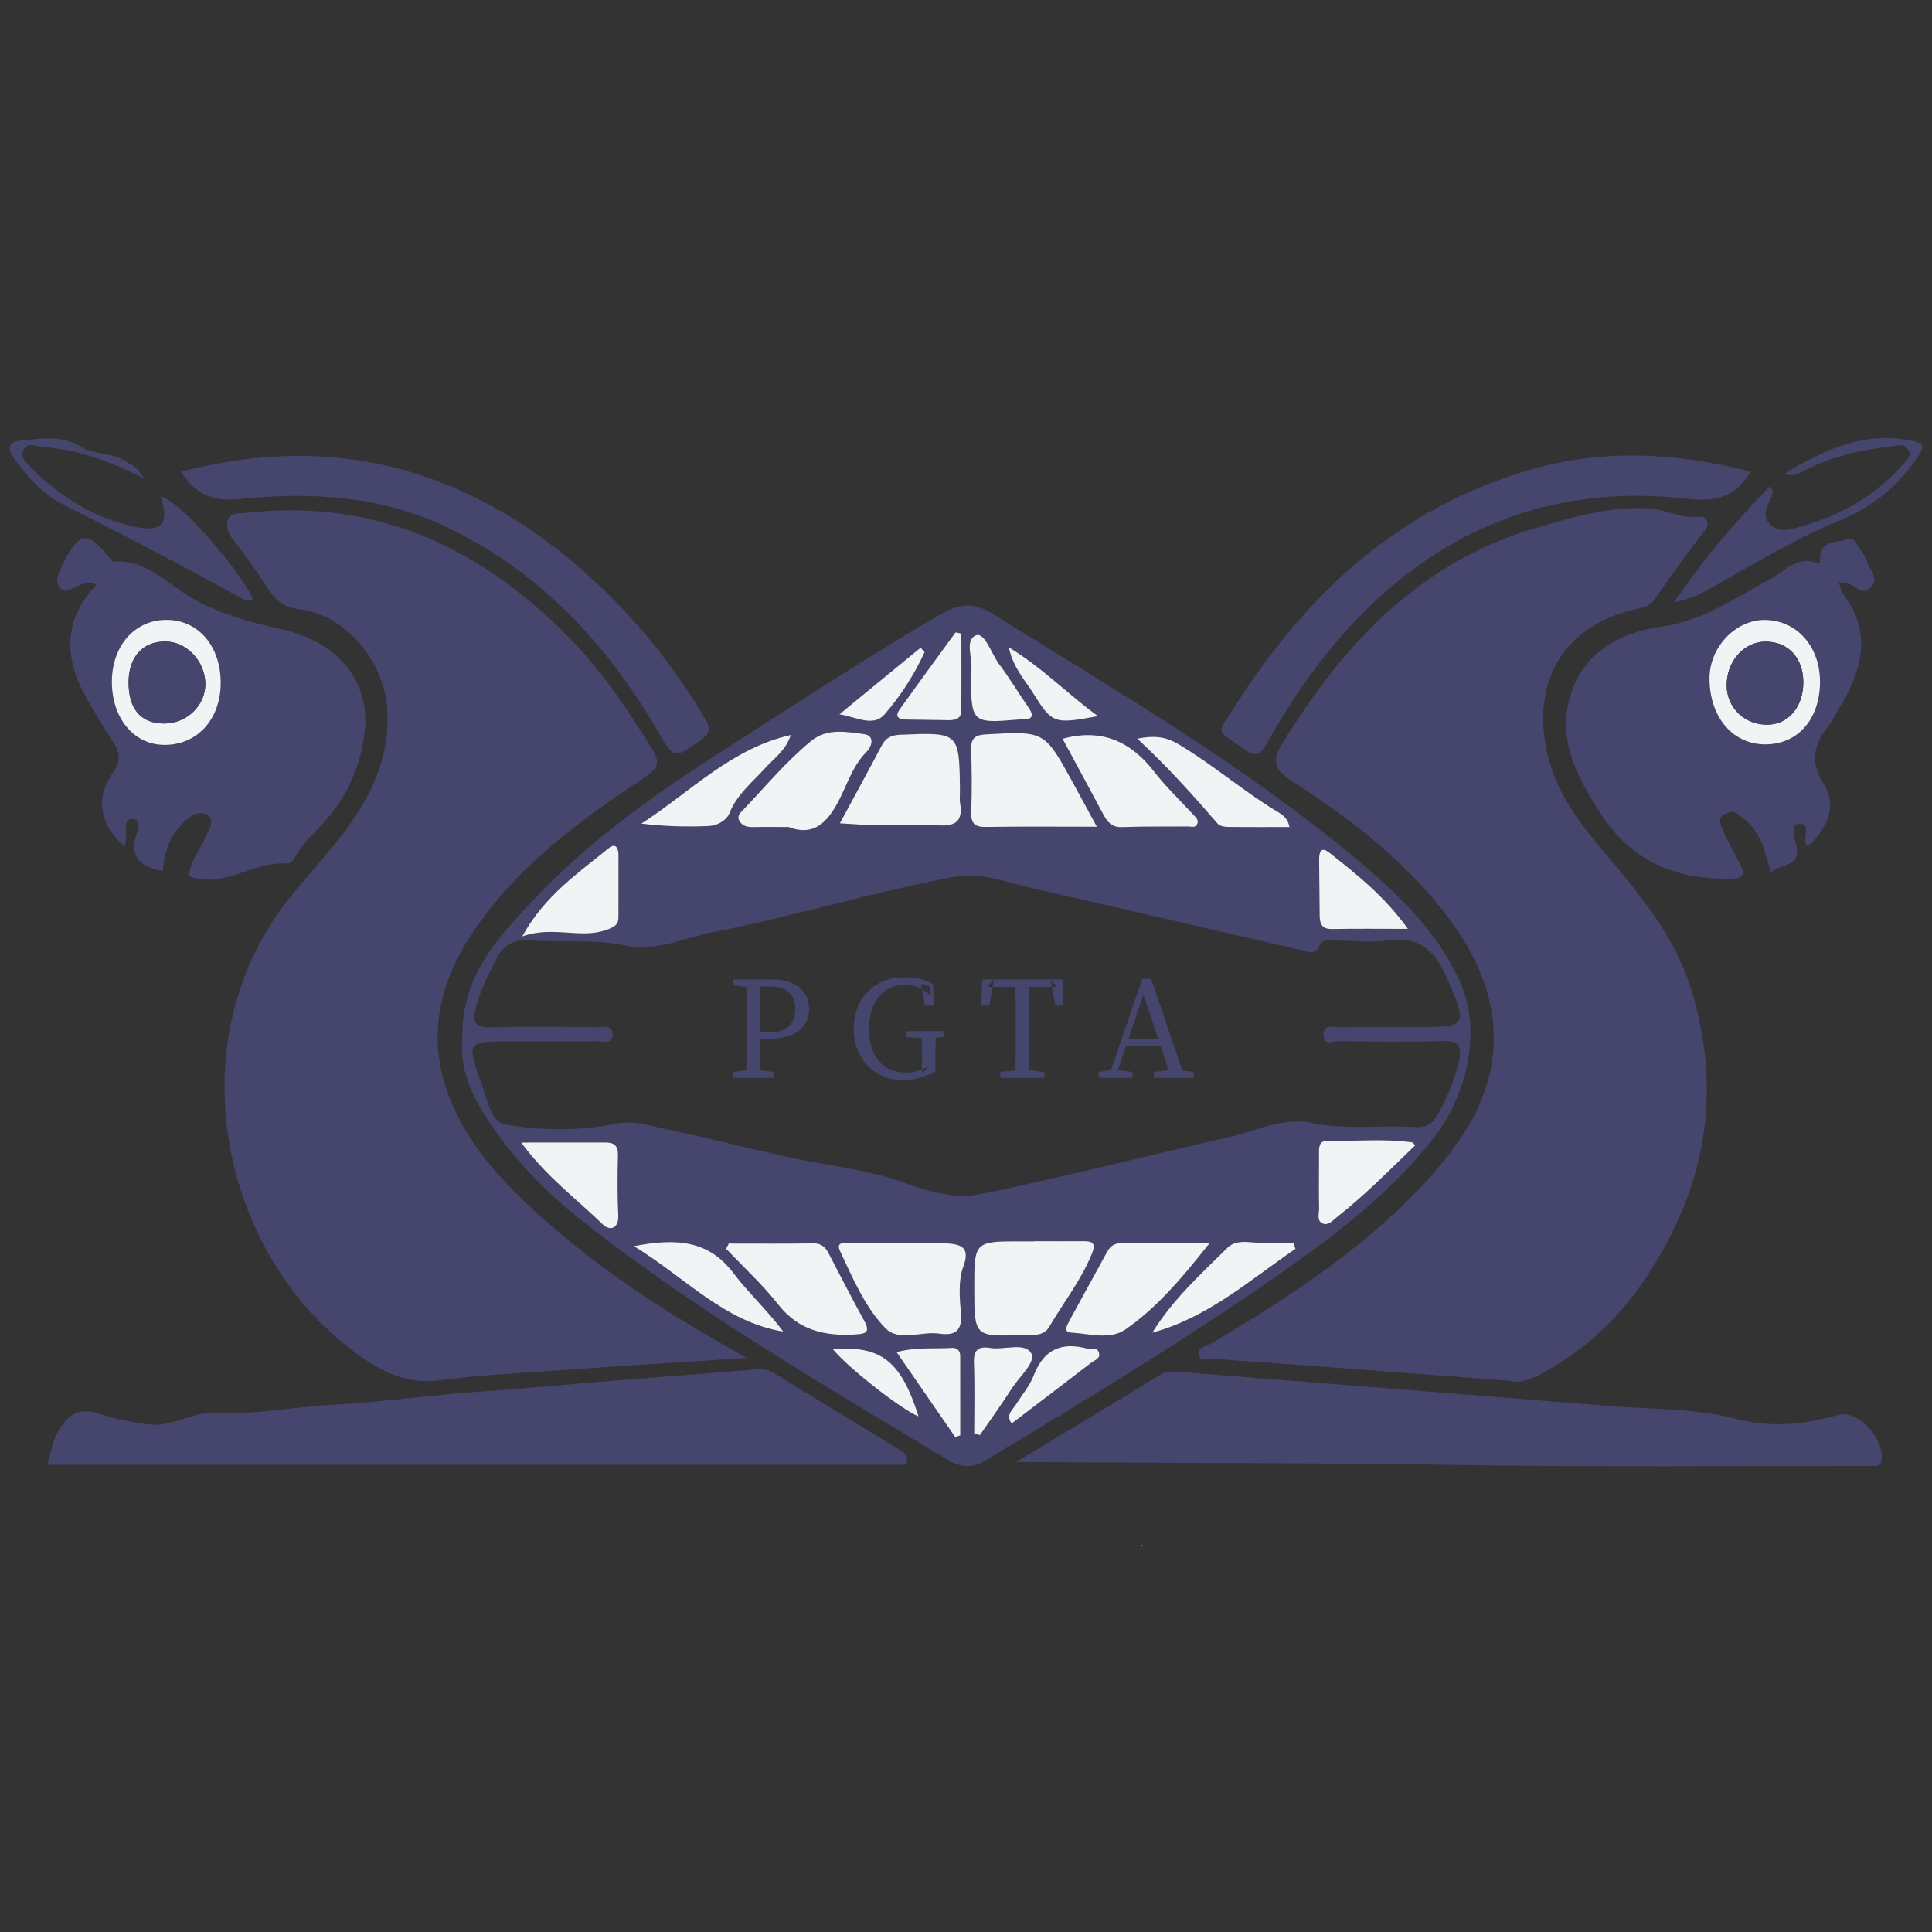 <?xml version="1.0" encoding="UTF-8"?>
<!DOCTYPE svg PUBLIC "-//W3C//DTD SVG 1.0//EN" "http://www.w3.org/TR/2001/REC-SVG-20010904/DTD/svg10.dtd">
<!-- Creator: CorelDRAW 2019 (64-Bit) -->
<svg xmlns="http://www.w3.org/2000/svg" xml:space="preserve" width="4.167in" height="4.167in" version="1.0" style="shape-rendering:geometricPrecision; text-rendering:geometricPrecision; image-rendering:optimizeQuality; fill-rule:evenodd; clip-rule:evenodd"
viewBox="0 0 4166.66 4166.66"
 xmlns:xlink="http://www.w3.org/1999/xlink">
 <rect x="0" y="0" width="4166.66" height="4166.66" fill="#333333" stroke="none"/>
 <defs>
  <style type="text/css">
   <![CDATA[
    .fil1 {fill:#EA454A}
    .fil2 {fill:#F1F3F4}
    .fil0 {fill:#46456E}
   ]]>
  </style>
 </defs>
 <g id="Layer_x0020_1">
  <g id="پرشین_x0020_گلف.eps">
   <path class="fil0" d="M3255.3 2977.83c-164.42,-12.37 -315.96,-23.88 -467.51,-35.17 -55.15,-4.13 -110.41,-7.25 -165.51,-12.08 -12.61,-1.13 -31.87,7.94 -36.83,-7.48 -5.68,-17.71 15.81,-18.89 26.59,-25.34 124.09,-74.35 246.27,-151.37 356.19,-246.25 61.85,-53.38 119.28,-111.07 167.96,-176.75 117.3,-158.28 113.94,-326.71 -10.93,-493.3 -90.56,-120.79 -207.67,-212.54 -333.52,-293.24 -35.09,-22.5 -54.36,-38.51 -26.98,-83.39 132.07,-216.43 299.19,-394.07 548.93,-466.63 75.8,-22.02 155.96,-46.69 239.95,-41.96 39.49,2.22 74.85,24.24 115.63,17.64 6.51,-1.06 21.61,12.48 7.44,30.49 -37.93,48.19 -73.32,98.42 -108.75,148.53 -7.98,11.29 -17.78,15.93 -30.21,18.44 -160.65,32.27 -237.06,153.19 -200.75,313.81 17.24,76.2 59.98,137.13 108.31,195.22 81.7,98.2 167.23,193.91 204.28,320.38 59.81,204.17 33.89,394.49 -76.89,578.69 -57.45,95.52 -127.69,171.59 -221.51,227.83 -32.87,19.7 -67.28,38.94 -95.89,30.57l0 0z"/>
   <path class="fil0" d="M1610.32 2928.42c-163.41,10.83 -313.33,20.4 -463.19,30.87 -65.85,4.6 -131.96,8.28 -197.27,17.37 -81.16,11.27 -143.17,-27.13 -201.18,-72.98 -276.44,-218.53 -365.76,-664.57 -124.16,-967.37 36,-45.12 75.65,-86.86 110.78,-132.5 62.31,-80.96 106.7,-167.17 99.89,-274.49 -6.49,-102.14 -89.38,-204.77 -191.12,-215.67 -36.39,-3.91 -53.73,-25.08 -67.43,-46.45 -23.24,-36.22 -48.72,-70.52 -74.73,-104.5 -10.35,-13.54 -15.25,-27.8 -10.12,-42.39 5.58,-15.84 22.49,-12.56 36.08,-14.12 290.91,-33.22 522.51,80.78 717.26,287.65 63.65,67.61 113.49,144.81 162.33,223.06 16.82,26.94 11.04,40.63 -15.07,58.08 -118.98,79.46 -235.63,162.11 -327.28,274.51 -100.8,123.63 -157.23,258.81 -95.82,417.5 38.37,99.12 109.51,177.02 187.35,248.04 133.53,121.86 284.17,219.37 453.7,313.39l0 0z"/>
   <path class="fil0" d="M997.25 2242.98c-4.07,-135.06 74.96,-219.25 153.06,-302.13 122.53,-129.99 268,-232.49 417.55,-327.79 152.93,-97.43 304.13,-197.78 461.3,-288.64 41.08,-23.75 72.57,-25.22 113.56,0.42 266.78,166.8 539.55,324.75 781.87,527.55 88.59,74.14 172.75,152.86 222.52,261.27 52.63,114.61 13.47,255.65 -60.47,347.56 -80.02,99.58 -176.97,179.37 -279.65,252.87 -219.42,157.04 -450.44,296.03 -681.13,435.52 -28.28,17.11 -53.02,16 -81.24,-0.96 -268.91,-161.55 -540.17,-319.72 -787.31,-514.3 -82.34,-64.82 -155.51,-140.01 -212.15,-229.85 -33.03,-52.37 -53.51,-107.31 -47.89,-161.53l0 0zm175.36 2.84c-23.13,0 -46.24,0 -69.37,0 -97.28,-0.06 -97.7,0.08 -63.64,94.49 11.42,31.64 19.04,79.12 49.55,84.56 78.39,13.96 160.76,14.56 238.35,-1.17 22.33,-4.5 41.82,-3.02 58.81,0.47 104.83,21.54 208.66,47.8 313.11,71.2 83.77,18.75 170.43,26.3 251.28,55.74 55.18,20.09 112.15,35.24 167.48,23.71 176.54,-36.81 351.44,-81.37 527.41,-121.04 60.57,-13.65 120.03,-45.36 183.23,-32.03 74.82,15.77 149.35,3.92 223.77,9.11 23.39,1.62 37.14,-7.96 48.09,-27.33 20.59,-36.43 36.18,-74.58 45.73,-115.34 7.15,-30.43 0.09,-44.4 -35.5,-43.18 -73.9,2.51 -147.96,1.37 -221.94,0.19 -12.15,-0.19 -35.74,11.99 -34.6,-14.63 1.01,-23.24 23.25,-14.96 36.62,-15.2 55.47,-1.03 110.98,-0.46 166.48,-0.34 106.12,0.22 107.8,-3.34 64.99,-101.78 -24.81,-57.08 -57.22,-96.1 -128.4,-85.09 -36.08,5.6 -73.81,0.39 -110.8,0.54 -13.43,0.06 -31.07,-4.84 -37.58,10.24 -9.63,22.34 -26.09,13.11 -38.72,10.24 -192.41,-43.82 -384.41,-89.31 -576.91,-132.67 -57.68,-12.98 -113.76,-36.41 -175.78,-24.78 -174.2,32.68 -343.87,84.8 -517.64,118.96 -61.26,12.06 -122.8,41.84 -184.43,28.97 -71.69,-14.98 -142.5,-6.48 -213.48,-11.56 -29.66,-2.13 -53.59,11.05 -65.16,34.13 -17.7,35.34 -36.84,70.33 -47.14,109.66 -8.69,33.17 -2.93,44.62 32.81,43.68 75.48,-1.93 151.06,-0.86 226.57,-0.37 14.06,0.09 35.77,-6.16 35.31,17.33 -0.41,21.46 -21.05,12.44 -32.9,12.79 -38.51,1.14 -77.06,0.43 -115.61,0.5l0 0zm1192.99 -462.82c-20.25,-37.25 -36.14,-66.69 -52.21,-96.02 -60.86,-111.05 -60.85,-110.37 -187.35,-103.16 -24.08,1.37 -32.34,9.27 -31.61,32.91 1.4,44.66 1.78,89.44 0.26,134.08 -0.77,23.63 5.96,33.02 30.87,32.63 76.99,-1.2 153.99,-0.44 240.05,-0.44l0 0zm-426.96 897.7c0,-0.07 0,-0.14 0,-0.19 -35.45,0 -70.91,-0.39 -106.34,0.24 -10.78,0.17 -30.46,-3.45 -20.51,17.67 27.53,58.41 53,120.06 97.83,166.12 28.85,29.63 76.91,6.11 115.85,11.65 35.05,4.97 50.02,-6.14 46.87,-44.34 -2.74,-33.4 -5.94,-70.41 5.32,-100.48 16.74,-44.7 -9.41,-47.76 -37.34,-50.01 -33.69,-2.73 -67.78,-0.65 -101.69,-0.65zm292.82 -3.8c0,0.09 -0,0.19 -0,0.29 -9.22,0 -18.44,0.03 -27.66,0 -102.85,-0.25 -102.85,-0.25 -102.64,102.82 0.22,102.37 0.25,102.97 102.89,98.96 20.31,-0.79 45.62,4.96 58.77,-17.43 30.72,-52.24 68.52,-100.22 91.79,-157.07 8.76,-21.41 4.02,-27.76 -17.2,-27.63 -35.32,0.2 -70.66,0.06 -105.96,0.06l0 0zm-420.16 -901.3c31.5,1.75 54.22,3.9 76.96,4.09 44.62,0.39 89.41,-2.87 133.78,0.24 37.64,2.64 55.28,-7.76 48.64,-47.51 -1.5,-8.98 -0.26,-18.43 -0.36,-27.65 -1.4,-125.93 -1.39,-125.4 -127.77,-120.24 -19.26,0.77 -31.7,5.73 -40.72,22.81 -28.61,54.17 -57.99,107.95 -90.53,168.27zm-239.61 906.31c-1.91,3.74 -3.82,7.5 -5.75,11.25 37.79,39.94 78.78,77.38 112.57,120.45 44.08,56.15 100.93,68.41 166.7,64.34 22.6,-1.4 32.02,-4.97 18.74,-29.1 -26.59,-48.24 -51.45,-97.43 -77.1,-146.21 -6.79,-12.89 -15.45,-21.3 -32.22,-21.06 -60.97,0.84 -121.97,0.33 -182.94,0.33l0 0zm1036.94 -0.8c-71.6,0 -129.81,0.42 -188.03,-0.26 -15.69,-0.18 -25.61,5.28 -33.02,18.98 -26.89,49.8 -54.63,99.15 -81.52,148.95 -4.64,8.61 -13.31,24.2 3.48,25.15 39.29,2.26 84.28,16.17 117.11,-6.41 69.01,-47.48 122.89,-112.01 181.99,-186.41l0 0zm-907.82 -897.55c65.05,25.39 94.8,-25.49 120.83,-83.48 12.46,-27.74 24.47,-55.69 46.67,-78.14 13.49,-13.63 18.11,-35.87 -5.46,-38.8 -37.95,-4.71 -79.06,-13.36 -113.58,14.93 -53.31,43.67 -97.28,96.63 -144.41,146.4 -6.75,7.15 -17.74,14.85 -9.44,27.35 6.49,9.79 16.57,12.19 28.1,11.89 21.48,-0.54 42.98,-0.15 77.27,-0.15zm590.74 -190.28c29.07,53.83 58.27,107.37 86.9,161.24 9.05,17.02 18.14,30.16 41.3,29.25 47.59,-1.85 95.3,-0.84 142.95,-1.35 6.88,-0.09 15.98,4 19.67,-5.98 3.3,-8.91 -3.89,-14.06 -8.83,-19.47 -27.92,-30.59 -58.44,-59.2 -83.61,-91.89 -50.7,-65.8 -113.66,-95.07 -198.37,-71.79zm-586.07 -8.14c-127.79,28.56 -216.72,122.85 -322.28,191.21 50.09,5.85 98.41,7.38 146.55,5.03 17.11,-0.83 37.26,-12.06 43.32,-27.34 16.06,-40.45 48.67,-66.07 76.15,-96.5 20.03,-22.17 45.97,-39.33 56.26,-72.39l0 0zm1346.43 885.11c-2.31,-2.48 -4.14,-6.23 -6.43,-6.57 -60.68,-8.54 -121.68,-2.08 -182.56,-3.26 -20.11,-0.39 -18.31,16.22 -18.29,30.22 0.06,38.35 -0.62,76.7 0.17,115.02 0.25,11.43 -5.89,27.57 8.08,33.16 12.28,4.92 22.07,-7.37 31.55,-14.81 59.78,-46.95 112.86,-101.16 167.48,-153.76l0 0zm-270.98 -686.59c-4.25,-22.45 -19.21,-28.75 -31.64,-36.43 -71.4,-44.08 -135.17,-99.14 -207.56,-142.13 -27.18,-16.13 -50.56,-19.36 -89.09,-12.17 66.27,61.64 120.49,122.21 173.66,183.74 4.15,4.79 13.87,6.6 21.05,6.71 43.97,0.58 87.94,0.29 133.58,0.29l0 -0zm-1654.63 235.81c67.87,-23.74 126.01,6.59 182.64,-14.44 14.81,-5.51 24.87,-9.65 24.85,-26.63 -0.09,-44.59 -0.06,-89.19 0.07,-133.78 0.04,-15.17 -5.92,-27.78 -20.97,-15.51 -65.96,53.81 -138.02,102.04 -186.59,190.36l0 0zm1667.46 673.88c-1.35,-4.32 -2.72,-8.62 -4.09,-12.94 -19.43,0 -38.94,-1.04 -58.28,0.25 -28.49,1.89 -62.28,-11.33 -84.37,10.48 -57.55,56.81 -117.93,111.51 -161.96,182.94 119.62,-32.3 210.19,-113.27 308.7,-180.72l0 -0zm-1669.83 -229.31c54.03,73.43 119.3,121.51 176.56,177.07 13.94,13.52 34.35,9.99 32.9,-20.56 -2.05,-42.9 -1.69,-85.96 -0.66,-128.91 0.48,-20.13 -7.76,-27.73 -26.66,-27.66 -57.64,0.18 -115.27,0.07 -182.13,0.07l0 0zm243.25 223.44c112.01,68.72 194.68,163.34 322,184.33 -33.52,-45.41 -74.58,-82.81 -107.56,-126.34 -53.5,-70.65 -122.56,-75.76 -214.44,-58zm1669.25 -684.26c-51.41,-71.57 -110.44,-117.3 -168.7,-163.65 -19.79,-15.76 -22.93,-1.46 -22.82,15.1 0.29,39.98 0.58,79.96 1.11,119.92 0.22,17.06 4.48,29.35 26.15,28.94 51.43,-0.98 102.91,-0.31 164.27,-0.31zm-976.47 1095.92c3.67,-1.22 7.34,-2.44 11.02,-3.65 0,-57.19 0.09,-114.36 -0.09,-171.57 -0.02,-11.07 -7.18,-17.72 -17.37,-17.06 -38.32,2.48 -77.5,-2.37 -119.91,9.22 44.26,64.11 85.3,123.58 126.35,183.06zm13.37 -1732.83c-4.19,-0.84 -8.36,-1.7 -12.56,-2.54 -40.27,55.37 -80.87,110.54 -120.6,166.31 -11.24,15.77 -2.04,21.62 14.02,21.77 30.79,0.31 61.58,0.75 92.37,1.36 13.79,0.26 26.17,-3.65 26.41,-19.01 0.87,-55.95 0.35,-111.91 0.35,-167.89l0 0zm20.81 82.21c-0.09,111.88 -0.1,111.88 105.26,103.07 1.52,-0.12 3.06,-0.12 4.6,-0.07 24.04,0.7 26.35,-8.34 13.35,-26.94 -21.06,-30.11 -39.72,-61.97 -61.8,-91.25 -17.11,-22.69 -31.81,-70.51 -50.53,-63.24 -26.6,10.31 -5.11,53.82 -10.87,78.43l0 0zm6.83 1642.14c4.1,1.51 8.16,3.01 12.25,4.49 23.04,-33.49 46.95,-66.46 68.85,-100.7 16.23,-25.38 52.67,-56.92 41.98,-75.83 -13.98,-24.7 -58.34,-6.64 -89.13,-11.7 -25.72,-4.22 -35.58,5.3 -34.52,32.52 1.98,50.34 0.57,100.81 0.57,151.21l0 0zm80.72 -20.63c57.61,-43.91 115.08,-87.52 172.24,-131.55 6.75,-5.18 18.78,-8.19 16.56,-19.51 -2.98,-15.23 -16.89,-8.22 -26.33,-10.71 -55.72,-14.76 -93.52,2.63 -114.88,58.13 -8.61,22.38 -25.14,41.72 -38.09,62.41 -7.61,12.15 -23,22.21 -9.51,41.22l0 0zm-385.33 -160.2c31.65,39.74 152.03,133.26 184.58,144.75 -37.68,-118.9 -80.36,-153.43 -184.58,-144.75zm571.68 -1365.36c-66.56,-48.21 -118.24,-103.41 -192.56,-148.54 10.12,45.28 34.34,69.82 51.69,97.52 42.56,67.98 45.32,68.44 140.87,51.02zm-373.91 -138.26c-2.93,-3.12 -5.85,-6.24 -8.78,-9.36 -58.34,47.88 -116.68,95.76 -175.04,143.63 37.36,6.14 73.07,28.29 97.69,-0.17 34.84,-40.22 63.84,-85.44 86.13,-134.11z"/>
   <path class="fil0" d="M1955.66 3159.02c-616.29,0 -1233.35,0 -1853.85,0 6.67,-22.3 10.24,-45.22 20.13,-64.96 17.76,-35.43 41.49,-60.87 88.73,-45.72 36.33,11.66 74.48,19.43 112.43,23.89 49.24,5.78 92.14,-28.38 142.6,-25.46 83.39,4.85 165.85,-12.41 249.06,-16.87 109.56,-5.86 218.76,-22 328.59,-29.25 92,-6.07 183.76,-15.28 275.66,-22.67 101.18,-8.13 202.42,-15.33 303.54,-24.06 15.71,-1.35 29.54,-2.91 43.94,5.93 90.39,55.58 181.1,110.64 271.87,165.59 10.8,6.53 20.27,13.15 17.31,33.56l0 0z"/>
   <path class="fil0" d="M3965.29 1255.01c3.86,10.85 4.91,20.1 9.75,26.42 65.59,85.64 38.66,167.29 -9.8,248.22 -7.09,11.85 -13.15,24.58 -21.67,35.3 -31.7,39.87 -41.3,77.37 -10.46,125.91 28.23,44.42 10.77,94.07 -34.14,134.07 -1.66,-1.75 -4.23,-3.26 -4.8,-5.31 -4.17,-15.45 11.59,-44.43 -15.37,-42.93 -17.67,0.96 -9.49,29.68 -5.54,43.91 14.08,50.75 -32.69,40.91 -54.57,60.81 -12.9,-47.05 -22.06,-91.14 -64.01,-120.66 -12.84,-9.04 -15.54,-13.21 -30.9,-7.04 -21.11,8.46 -14.2,22.59 -9.63,33.24 11.47,26.74 26.05,52.16 39.39,78.09 10.8,20.96 5.96,29.35 -19.08,29.95 -121.15,2.88 -218,-37.96 -285.09,-144.3 -46.21,-73.27 -87.18,-147.14 -66.18,-236.66 24.43,-104.21 105.71,-148.89 201,-162.68 89.35,-12.93 158.58,-62.28 233.87,-102.54 30.85,-16.49 56.51,-50.33 98.98,-35.33 10.93,3.85 8.37,-5.7 8.35,-9.98 -0.21,-39.15 35.59,-31.7 56.04,-40.21 19.82,-8.24 25.66,16.42 35.24,29.13 4.53,6.02 8.38,13.07 10.57,20.27 5.38,17.67 26.65,34.66 6.89,54.2 -18.86,18.65 -32.91,-4.56 -49.25,-8.63 -5.58,-1.41 -11.39,-1.93 -19.59,-3.25l0 0zm-162.27 350.28c71.16,2.2 120.3,-50.62 122.07,-131.2 1.7,-77.29 -47.77,-135.28 -116.9,-137.08 -63.5,-1.65 -120.77,57.09 -121.37,124.48 -0.72,82.19 47.33,141.68 116.2,143.8l0 0z"/>
   <path class="fil0" d="M406.52 1889.35c4.22,-33.44 27.3,-59.94 40.09,-90.76 5.85,-14.09 16.93,-30.3 0.33,-41.15 -13.43,-8.8 -30.22,-1.28 -42.59,8.68 -35.7,28.71 -49.62,68.66 -53.76,112.77 -44.68,-9.44 -72.57,-27.46 -56.3,-78.72 3.07,-9.68 12.17,-32.04 -7.67,-33.94 -20.2,-1.96 -13.4,19.2 -14.65,31.85 -0.9,9.02 -1.43,18.09 -2.21,28.19 -53.21,-43.85 -65.92,-103.95 -27.09,-158.43 19.54,-27.41 16.05,-45.52 -0.08,-69.68 -19.63,-29.41 -37.33,-60.17 -54.94,-90.87 -49.14,-85.72 -52.98,-169.17 20.28,-245.79 -23.04,-11.18 -35.41,1.73 -49.08,6.78 -10.3,3.8 -19.69,10.43 -29.1,-0.29 -8.01,-9.14 -7.68,-19.72 -3.24,-30.35 3.55,-8.52 7.11,-17.08 11.29,-25.31 33.84,-66.53 50.8,-67.86 99.87,-7.98 1.81,2.22 3.67,6.65 5.22,6.53 75.19,-5.68 121.11,52.73 179.09,83.5 59.04,31.33 120.63,48.7 185.35,62.89 124.72,27.34 192.58,114.6 178.88,224.14 -8.16,65.31 -33.15,126.71 -76.33,179.14 -25.24,30.65 -56.8,56.07 -75.98,91.86 -2.51,4.68 -9.47,10.54 -13.89,10.15 -72.89,-6.45 -136.6,55.61 -213.48,26.8zm69.43 -414.09c1.04,-80.59 -47.09,-137.96 -116.14,-138.43 -68.19,-0.45 -117.59,54.34 -118.52,131.44 -0.93,78.73 45.71,136.79 111,138.19 71.11,1.53 122.62,-53.13 123.65,-131.21z"/>
   <path class="fil0" d="M2190.82 3153.06c110.97,-66.8 210.8,-126.19 309.69,-187.07 15,-9.23 29.07,-8.33 43.96,-7.15 308.53,24.28 617.05,48.64 925.53,73.46 91.99,7.4 186.81,4.89 274.9,27.8 77.98,20.28 146.42,11.48 219.33,-8.43 43.9,-11.99 101.92,53.13 93.2,99.54 -2.13,11.35 -8.97,10.43 -16.21,10.42 -294.7,-0.29 -589.49,2.7 -884.14,-2 -317.43,-5.03 -634.85,-4.06 -966.27,-6.57l0 0z"/>
   <path class="fil0" d="M390.37 1017.49c313.37,-82.31 590.52,-14.67 835.87,186.98 118.12,97.08 215.51,213.16 294.22,344.81 13.47,22.53 9.96,33.87 -10.62,48.1 -56.77,39.29 -55.89,39.88 -90.57,-19.5 -108.18,-185.17 -247.06,-337.12 -443.1,-435.03 -147.24,-73.52 -301.58,-82.8 -458.37,-66.58 -60.4,6.26 -95.59,-10.11 -127.43,-58.78z"/>
   <path class="fil0" d="M3775.22 1017.33c-34.13,56.34 -75.68,65.12 -134.92,58.35 -255.89,-29.24 -481.43,41.18 -672.31,218.57 -96.74,89.91 -171.91,195.22 -236.03,309.13 -15.28,27.15 -26.11,29.36 -50.19,11.35 -61.13,-45.77 -59.81,-26.55 -17.57,-92.85 155.07,-243.43 356.61,-430.12 641.37,-510.25 155.63,-43.8 311.64,-35.25 469.66,5.7z"/>
   <path class="fil0" d="M3848.83 1021.19c82.52,-49.07 162.63,-87.55 257.59,-73.37 48.02,7.17 49.06,11.15 19.78,51.56 -40.91,56.43 -95.34,97.25 -158.15,122.93 -91.17,37.29 -174.89,87.47 -259.95,135.72 -28.46,16.14 -56.66,33.59 -97.52,40.6 63.59,-93.8 132.1,-173.14 207.39,-250.83 3.48,8.54 5.84,11.4 5.36,13.6 -5.11,22.31 -27.28,44.69 -7.82,67.18 20.63,23.81 49.47,12.3 73.72,5.42 82.8,-23.52 154.89,-65.76 212.87,-130.18 8.57,-9.52 23.33,-19.32 12.53,-35.12 -8.22,-12.03 -21.63,-7.91 -34.02,-6.41 -65.77,7.94 -129.76,21.75 -189.15,52.77 -11.26,5.89 -22.78,14.09 -42.63,6.14l0 0z"/>
   <path class="fil0" d="M310.37 1031.85c-76.38,-38.67 -144.73,-62.48 -218.24,-67.86 -14.65,-1.08 -32.36,-11.5 -41.44,6.86 -8.34,16.84 6.89,28.58 17.28,38.83 62.6,61.76 134.55,107.69 221.81,126.23 59.31,12.61 75.87,-6.32 56.94,-64.41 33.59,3.55 150.35,131.78 199.99,219.91 -14.43,8.04 -26.09,-1.09 -36.91,-7.09 -122.26,-67.69 -246.18,-132.15 -371.07,-194.9 -45.56,-22.88 -80.19,-61.04 -109.82,-103.1 -5.57,-7.88 -8.13,-14.54 -8.07,-19.9 0.09,-9.56 8.56,-15.02 23.33,-16.17 45.3,-3.52 88.58,-13.86 134.8,15.54 22.85,14.52 62.97,10.27 91.46,28.8 11.37,7.38 25.56,10.92 39.94,37.26z"/>
   <path class="fil1" d="M2464.04 3334.34l0.07 -2.91 -4.11 1.4 4.05 1.51z"/>
   <path class="fil0" d="M4077.75 835.39l-0.73 -3.07 2.43 0.4 -1.7 2.67z"/>
   <path class="fil2" d="M2365.6 1783c-86.06,0 -163.06,-0.76 -240.05,0.44 -24.91,0.39 -31.64,-9 -30.87,-32.63 1.52,-44.65 1.14,-89.43 -0.26,-134.08 -0.74,-23.64 7.52,-31.54 31.61,-32.91 126.5,-7.21 126.49,-7.89 187.35,103.16 16.07,29.34 31.96,58.78 52.21,96.02l0 0z"/>
   <path class="fil2" d="M1938.64 2680.7c33.92,0 68,-2.08 101.69,0.65 27.94,2.26 54.09,5.31 37.34,50.01 -11.26,30.07 -8.06,67.08 -5.32,100.48 3.15,38.2 -11.82,49.31 -46.87,44.34 -38.95,-5.55 -87,17.97 -115.85,-11.65 -44.83,-46.07 -70.3,-107.72 -97.83,-166.12 -9.95,-21.12 9.73,-17.5 20.51,-17.67 35.43,-0.62 70.89,-0.24 106.34,-0.24 0,0.06 0,0.13 0,0.19l0 0z"/>
   <path class="fil2" d="M2231.46 2676.91c35.3,0 70.63,0.14 105.95,-0.06 21.22,-0.12 25.95,6.22 17.2,27.63 -23.27,56.85 -61.07,104.83 -91.79,157.07 -13.15,22.4 -38.46,16.65 -58.77,17.43 -102.64,4.01 -102.67,3.41 -102.89,-98.96 -0.21,-103.07 -0.21,-103.07 102.64,-102.82 9.22,0.03 18.43,0 27.66,0 0,-0.1 0,-0.2 0,-0.29l0 0z"/>
   <path class="fil2" d="M1811.3 1775.61c32.54,-60.32 61.92,-114.1 90.53,-168.27 9.02,-17.07 21.47,-22.04 40.72,-22.81 126.38,-5.16 126.37,-5.68 127.77,120.24 0.09,9.23 -1.14,18.67 0.36,27.66 6.64,39.74 -11,50.15 -48.64,47.5 -44.37,-3.11 -89.16,0.16 -133.78,-0.24 -22.74,-0.19 -45.46,-2.33 -76.96,-4.09z"/>
   <path class="fil2" d="M1571.7 2681.92c60.98,0 121.98,0.51 182.94,-0.33 16.77,-0.24 25.43,8.17 32.22,21.06 25.65,48.78 50.51,97.98 77.1,146.21 13.29,24.13 3.87,27.7 -18.74,29.1 -65.78,4.07 -122.64,-8.19 -166.7,-64.34 -33.8,-43.07 -74.78,-80.51 -112.57,-120.45 1.93,-3.76 3.83,-7.51 5.75,-11.25z"/>
   <path class="fil2" d="M2608.64 2681.12c-59.1,74.4 -112.98,138.94 -181.99,186.41 -32.83,22.59 -77.82,8.67 -117.11,6.41 -16.79,-0.95 -8.12,-16.54 -3.48,-25.15 26.9,-49.8 54.64,-99.15 81.52,-148.95 7.41,-13.7 17.33,-19.17 33.02,-18.98 58.21,0.68 116.43,0.26 188.03,0.26l0 0z"/>
   <path class="fil2" d="M1700.82 1783.57c-34.28,0 -55.79,-0.39 -77.27,0.15 -11.53,0.3 -21.61,-2.1 -28.1,-11.89 -8.29,-12.51 2.69,-20.2 9.44,-27.35 47.13,-49.77 91.1,-102.74 144.41,-146.4 34.52,-28.28 75.62,-19.64 113.58,-14.93 23.57,2.93 18.94,25.17 5.46,38.8 -22.2,22.45 -34.21,50.4 -46.67,78.14 -26.03,57.99 -55.78,108.87 -120.83,83.48z"/>
   <path class="fil2" d="M2291.56 1593.3c84.71,-23.28 147.66,5.99 198.37,71.79 25.18,32.69 55.69,61.3 83.61,91.89 4.93,5.41 12.13,10.56 8.83,19.47 -3.69,9.98 -12.79,5.9 -19.67,5.98 -47.65,0.52 -95.36,-0.5 -142.95,1.35 -23.15,0.91 -32.26,-12.23 -41.3,-29.25 -28.63,-53.85 -57.82,-107.4 -86.9,-161.24z"/>
   <path class="fil2" d="M1705.49 1585.15c-10.3,33.06 -36.24,50.22 -56.26,72.39 -27.48,30.44 -60.08,56.06 -76.15,96.5 -6.05,15.28 -26.21,26.51 -43.32,27.34 -48.14,2.35 -96.46,0.82 -146.55,-5.03 105.56,-68.36 194.49,-162.65 322.28,-191.21z"/>
   <path class="fil2" d="M3051.92 2470.26c-54.62,52.61 -107.7,106.81 -167.48,153.76 -9.47,7.44 -19.28,19.73 -31.55,14.81 -13.96,-5.58 -7.83,-21.73 -8.08,-33.16 -0.79,-38.32 -0.11,-76.67 -0.17,-115.02 -0.02,-14 -1.82,-30.61 18.29,-30.22 60.87,1.18 121.87,-5.28 182.56,3.26 2.29,0.33 4.12,4.09 6.43,6.57l0 0z"/>
   <path class="fil2" d="M2780.94 1783.67c-45.65,0 -89.62,0.3 -133.59,-0.28 -7.18,-0.11 -16.89,-1.91 -21.05,-6.71 -53.17,-61.53 -107.39,-122.1 -173.66,-183.74 38.54,-7.2 61.91,-3.96 89.09,12.17 72.39,42.99 136.16,98.05 207.56,142.13 12.43,7.67 27.39,13.98 31.64,36.43l0 -0z"/>
   <path class="fil2" d="M1126.31 2019.49c48.57,-88.33 120.63,-136.55 186.59,-190.36 15.05,-12.28 21.01,0.33 20.97,15.5 -0.12,44.59 -0.15,89.19 -0.07,133.78 0.03,16.98 -10.03,21.12 -24.85,26.63 -56.63,21.04 -114.77,-9.3 -182.64,14.44l0 0z"/>
   <path class="fil2" d="M2793.78 2693.37c-98.51,67.46 -189.08,148.43 -308.7,180.73 44.04,-71.43 104.42,-126.13 161.96,-182.94 22.09,-21.81 55.87,-8.59 84.37,-10.48 19.35,-1.29 38.85,-0.25 58.28,-0.25 1.37,4.32 2.73,8.62 4.09,12.94l0 -0z"/>
   <path class="fil2" d="M1123.94 2464.06c66.86,0 124.49,0.11 182.13,-0.07 18.9,-0.07 27.15,7.54 26.66,27.66 -1.03,42.96 -1.39,86.02 0.66,128.91 1.45,30.55 -18.95,34.09 -32.9,20.56 -57.26,-55.56 -122.52,-103.64 -176.56,-177.07l0 0z"/>
   <path class="fil2" d="M1367.19 2687.5c91.9,-17.76 160.94,-12.63 214.44,58 32.98,43.52 74.04,80.93 107.56,126.34 -127.32,-21 -209.99,-115.61 -322,-184.33z"/>
   <path class="fil2" d="M3036.44 2003.25c-61.36,0 -112.84,-0.67 -164.27,0.31 -21.67,0.41 -25.93,-11.88 -26.15,-28.94 -0.52,-39.96 -0.84,-79.94 -1.11,-119.92 -0.11,-16.56 3.04,-30.86 22.82,-15.1 58.26,46.35 117.29,92.08 168.7,163.65z"/>
   <path class="fil2" d="M2059.98 3099.17c-41.05,-59.48 -82.09,-118.95 -126.35,-183.06 42.4,-11.58 81.59,-6.73 119.91,-9.22 10.2,-0.66 17.35,5.99 17.37,17.06 0.19,57.2 0.09,114.38 0.09,171.57 -3.67,1.2 -7.35,2.43 -11.02,3.65z"/>
   <path class="fil2" d="M2073.35 1366.33c0,55.97 0.52,111.94 -0.35,167.89 -0.25,15.36 -12.63,19.28 -26.41,19.01 -30.79,-0.61 -61.58,-1.04 -92.37,-1.36 -16.06,-0.15 -25.26,-6 -14.02,-21.77 39.73,-55.79 80.33,-110.94 120.6,-166.31 4.2,0.84 8.37,1.7 12.56,2.54l0 0z"/>
   <path class="fil2" d="M2094.16 1448.55c5.76,-24.62 -15.73,-68.12 10.87,-78.43 18.71,-7.28 33.41,40.56 50.53,63.24 22.09,29.28 40.74,61.13 61.8,91.25 13,18.6 10.7,27.64 -13.35,26.94 -1.54,-0.06 -3.07,-0.06 -4.6,0.07 -105.35,8.8 -105.36,8.8 -105.26,-103.07l0 0z"/>
   <path class="fil2" d="M2101 3090.69c0,-50.4 1.41,-100.87 -0.57,-151.21 -1.07,-27.23 8.8,-36.75 34.52,-32.52 30.79,5.06 75.15,-13.01 89.13,11.7 10.7,18.91 -25.75,50.45 -41.98,75.83 -21.91,34.24 -45.81,67.2 -68.85,100.7 -4.09,-1.48 -8.15,-2.98 -12.25,-4.49l0 0z"/>
   <path class="fil2" d="M2181.71 3070.05c-13.5,-19.01 1.9,-29.07 9.51,-41.22 12.95,-20.69 29.48,-40.04 38.09,-62.41 21.35,-55.5 59.16,-72.89 114.88,-58.13 9.44,2.5 23.35,-4.52 26.33,10.71 2.21,11.32 -9.81,14.33 -16.56,19.51 -57.16,44.02 -114.64,87.63 -172.24,131.55l0 0z"/>
   <path class="fil2" d="M1796.38 2909.85c104.22,-8.68 146.9,25.85 184.58,144.75 -32.55,-11.49 -152.93,-105.01 -184.58,-144.75z"/>
   <path class="fil2" d="M2368.06 1544.49c-95.55,17.42 -98.31,16.96 -140.87,-51.02 -17.35,-27.7 -41.57,-52.24 -51.69,-97.52 74.32,45.13 126,100.33 192.56,148.54z"/>
   <path class="fil2" d="M1994.15 1406.23c-22.28,48.67 -51.29,93.89 -86.13,134.11 -24.62,28.46 -60.33,6.31 -97.69,0.17 58.35,-47.87 116.69,-95.75 175.04,-143.63 2.94,3.12 5.86,6.24 8.78,9.36z"/>
   <path class="fil2" d="M3803.02 1605.29c-68.87,-2.12 -116.93,-61.61 -116.2,-143.8 0.61,-67.39 57.88,-126.13 121.37,-124.48 69.13,1.8 118.61,59.79 116.9,137.08 -1.78,80.58 -50.91,133.4 -122.07,131.2l0 0zm86.07 -135.01c-0.58,-52.01 -32.89,-86.45 -81.17,-86.5 -47.44,-0.03 -85.33,43.36 -84.02,96.25 1.15,46.84 38.09,82.41 86.13,82.91 46.52,0.49 79.65,-38.34 79.05,-92.66l0 0z"/>
   <path class="fil2" d="M475.95 1475.26c-1.03,78.08 -52.54,132.74 -123.65,131.21 -65.3,-1.4 -111.93,-59.46 -111,-138.19 0.92,-77.11 50.32,-131.9 118.52,-131.44 69.05,0.46 117.18,57.83 116.14,138.43zm-198.62 -4.16c-0.24,57.93 26.3,89.08 76.05,89.32 49.35,0.23 89.97,-38.85 89.47,-86.04 -0.52,-48.7 -40.34,-90.66 -86.22,-90.88 -48.83,-0.22 -79.07,33.18 -79.29,87.6z"/>
   <path class="fil0" d="M3889.09 1470.28c0.59,54.32 -32.53,93.15 -79.05,92.66 -48.04,-0.49 -84.98,-36.05 -86.13,-82.91 -1.31,-52.89 36.57,-96.28 84.02,-96.25 48.27,0.04 80.58,34.49 81.17,86.5l0 0z"/>
   <path class="fil0" d="M277.33 1471.09c0.22,-54.43 30.46,-87.83 79.29,-87.6 45.88,0.22 85.71,42.18 86.22,90.88 0.5,47.19 -40.12,86.27 -89.47,86.04 -49.75,-0.24 -76.28,-31.39 -76.05,-89.32z"/>
   <path class="fil0" d="M1639.04 2226.07l0 -15.51c0,-28.16 0,-56.01 0.64,-83.22l19.93 0c38.3,0 55.37,17.72 55.37,48.41 0.01,30.06 -15.17,50.64 -54.1,50.64l-21.84 -0.32zm105.69 -50.63c0,-37.04 -26.9,-62.98 -79.42,-62.98l-85.13 0 0 12.65 29.43 3.49c0.63,27.21 0.63,54.74 0.63,81.95l0 15.83c0,27.52 0,55.06 -0.63,81.95l-29.43 3.48 0 12.65 88.61 0 0 -12.65 -29.43 -3.48c-0.32,-23.1 -0.32,-44.94 -0.32,-67.72l17.09 0c64.56,0 88.93,-29.74 88.93,-65.18l-0.32 0z"/>
   <path class="fil0" d="M2017.18 2296.63l0.64 -58.23 19.3 -1.9 0 -12.65 -82.29 0 0 12.65 33.23 2.54 0.64 57.59 0 18.35 14.23 -14.87c-18.03,8.85 -31.32,12.97 -49.36,12.97 -49.36,0 -79.11,-34.49 -79.11,-94.6 0,-60.45 32.59,-94.93 76.89,-94.93 20.26,0 37.67,6.96 54.76,22.78l0 -18.03 -19.63 -6.33 7.91 46.82 19.3 0 -1.26 -45.88c-17.72,-10.43 -37.35,-15.2 -63.61,-15.2 -64.24,0 -107.59,47.17 -107.59,110.77 0,63.59 43.02,110.75 106.31,110.75 26.27,0 47.79,-7.28 69.61,-18.67l0 -13.93z"/>
   <path class="fil0" d="M2280.14 2128.3l-14.25 -15.83 10.13 56.33 17.72 0 -2.54 -56.33 -172.77 0 -2.52 56.33 17.71 0 10.13 -56.33 -14.23 15.83 60.43 0c0.64,27.52 0.64,55.05 0.64,82.26l0 15.83c0,27.52 0,55.06 -0.64,81.95l-32.59 3.48 0 12.65 94.93 0 0 -12.65 -32.61 -3.48c-0.62,-27.22 -0.62,-54.75 -0.62,-81.95l0 -15.83c0,-27.85 0,-55.37 0.62,-82.26l60.45 0z"/>
   <path class="fil0" d="M2488.98 2324.47l85.44 0 0 -12.65 -24.36 -2.86 -67.4 -198.07 -18.98 0 -67.72 196.81 -26.58 4.12 0 12.65 72.78 0 0 -12.65 -31.33 -4.12 17.72 -52.52 74.04 0 17.72 52.83 -31.64 3.8 0.31 12.65zm-23.1 -178.77l31.97 94.92 -64.24 0 32.28 -94.92z"/>
  </g>
 </g>
</svg>
